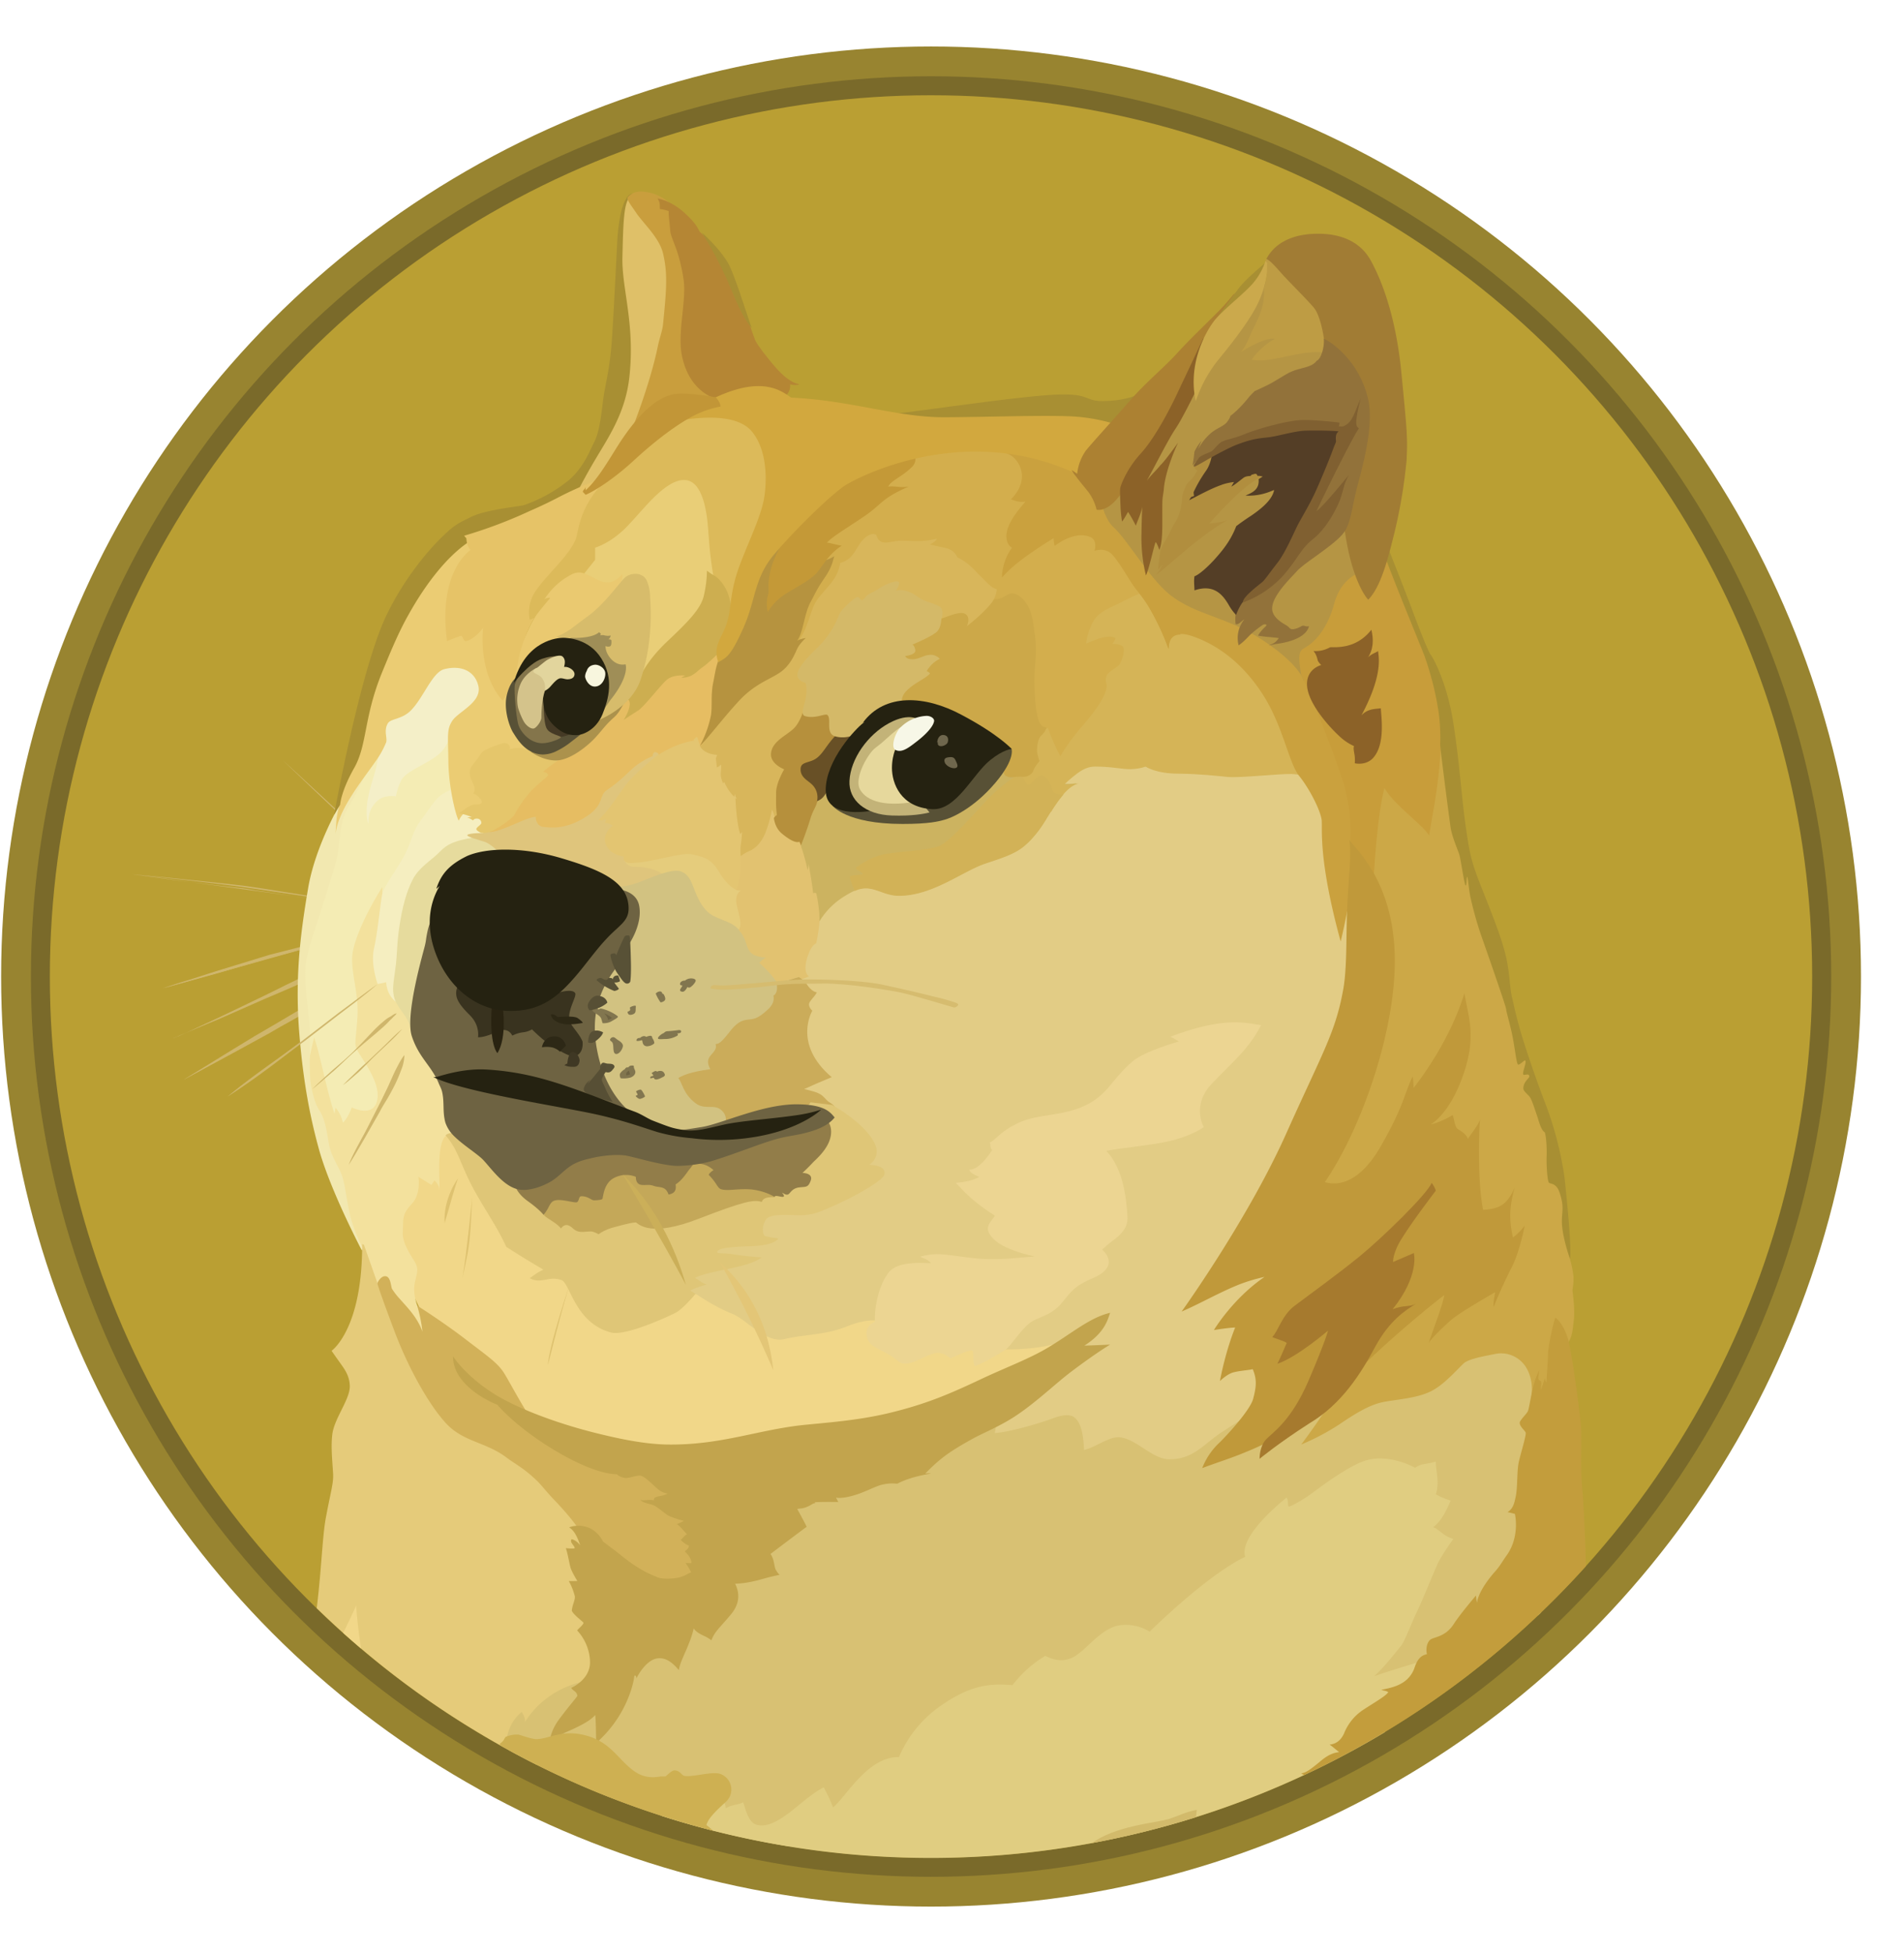 <svg xmlns="http://www.w3.org/2000/svg" width="39" height="40" fill="none"><circle cx="19.071" cy="20" r="19.048" fill="#988430"/><circle cx="19.071" cy="20" r="18.438" fill="#7A6A2A"/><circle cx="19.07" cy="20" r="18.049" fill="#BA9F33"/><path fill="#CFB66C" fill-rule="evenodd" d="M8.35 17.965c-.107-.098-.221-.197-.326-.296a30.642 30.642 0 0 0-.32-.295l-.32-.305c-.053-.052-.109-.099-.161-.151l-.167-.145c-.425-.404-.853-.808-1.272-1.211.434.397.86.792 1.294 1.195l.151.152c.053.052.108.098.16.15l.32.296c.109.099.214.198.321.305.108.108.213.206.321.305zm-5.645-.06s1.547.16 2.302.267c.7.1 2.888.435 2.888.435l-5.19-.703zm0 0c.434.037.868.083 1.303.129.222.021.435.046.647.068l.327.037.32.046 1.295.206.647.108c.213.037.426.077.648.114a15.562 15.562 0 0 1-.648-.083l-.647-.092-1.295-.191c-.107-.016-.212-.038-.32-.053l-.327-.037c-.213-.022-.434-.053-.647-.078a37.8 37.8 0 0 1-1.304-.175zM7.74 19.01s-1.652.42-2.21.58a149.2 149.2 0 0 0-2.21.656l4.42-1.236z" clip-rule="evenodd"/><path fill="#CFB66C" fill-rule="evenodd" d="M7.741 19.01c-.366.108-.731.213-1.103.312l-1.104.296c-.366.107-.731.212-1.097.32l-.548.151c-.182.053-.367.099-.555.151.182-.06.367-.123.549-.175l.548-.176c.367-.114.732-.222 1.097-.336.373-.093.74-.191 1.113-.28.354-.09.727-.18 1.1-.262zm-4.188 2.253c.182-.068 2.278-1.044 2.765-1.273.243-.114.952-.365.952-.365l-3.717 1.638z" clip-rule="evenodd"/><path fill="#CFB66C" fill-rule="evenodd" d="M3.552 21.264c.16-.061.311-.136.465-.207l.456-.212.916-.441c.305-.145.6-.305.915-.441.16-.068.32-.123.48-.176l.245-.077c.083-.021.16-.046.243-.067-.304.144-.625.268-.93.41-.305.15-.617.274-.931.41l-.93.41c-.313.126-.618.261-.93.39h.001zm.203.853s1.898-1.113 2.552-1.47c.342-.191 1.448-.74 1.448-.74l-4 2.21z" clip-rule="evenodd"/><path fill="#CFB66C" fill-rule="evenodd" d="M3.756 22.117c.32-.197.647-.397.974-.6l.487-.297.497-.29c.166-.098.326-.196.496-.289.08-.05.165-.093.253-.13l.258-.129c.343-.166.685-.336 1.045-.48-.326.206-.662.382-.998.563-.167.093-.336.176-.503.269-.166.092-.326.19-.496.28-.166.099-.327.191-.496.28l-.503.275-1.014.548zm3.985-1.966s-1.18.906-1.563 1.196c-.382.29-1.507 1.103-1.507 1.103l3.07-2.3z" clip-rule="evenodd"/><path fill="#E2CC85" fill-rule="evenodd" d="m14.515 27.459-.604-1.144.351-1.43 2.506-.968-1.066-2.188.527-2.21.99-1.979 3.057-.48 2.247-2.142 4.85.366.953 5.187-1.834 6.532-1.044 3.38-4.235.161-1.967-1.362-2.302-.962-2.429-.761z" clip-rule="evenodd"/><path fill="#F1D789" fill-rule="evenodd" d="M21.944 27.421s-.585.268-1.584.207c-.29-.389-2.314-.57-2.314-.57s-.253-.077-.7.108c-.45.182-.875.16-1.273.258-.398.099-.792-.419-1.097-.527-.305-.114-.71-.388-.71-.388l-.852-.083L11.7 25.7l-2.722-2.71-.74 1.158-.228 1.434.823 1.698 2.216 2.019 4.321 1.097 2.561-.755 3.209-1.356.804-.863z" clip-rule="evenodd"/><path fill="#F4ECB4" fill-rule="evenodd" d="m6.591 17.836.549-1.66.654-1.073 2.104-.176-.631 1.843-1.76 3.131.73 2.796-1.294.647-.398-.61-.32-1.4-.022-1.571.388-1.927z" clip-rule="evenodd"/><path fill="#F3E19D" fill-rule="evenodd" d="m8.952 27.308-.403-.564s-.108-.269-.046-.503c.06-.237.052-.253.021-.342-.03-.09-.29-.398-.274-.663.015-.268-.022-.357.175-.57.207-.206.145-.564.145-.564l.268.166.061-.092s.099.077.099.197c.022-.166-.068-.937.135-1.112.204-.176.565.823.565.823l-.222-1.45-.57-1.485-1.015-1.356-.06-1.495v-.13s-.466.716-.596 1.28c-.092.39.13.86.084 1.419-.037.555-.084.511.052.731.135.22.465.672.336.999-.114.28-.502.083-.502.083s-.077.228-.182.311a.69.69 0 0 0-.151-.305c-.007.053-.022.124-.022.124s-.068-.213-.136-.481c-.092-.357-.19-.829-.28-1.082-.037.145-.13.586-.13.586l.053.678.253.93.244.61.237.746.206.501.167.382.144.86.7.74.373.166.271-.138z" clip-rule="evenodd"/><path fill="#F2E8B0" fill-rule="evenodd" d="M6.958 16.48s-.502.853-.647 1.713c-.145.86-.274 1.77-.183 2.94.093 1.181.268 1.905.41 2.423.244.86.875 2.056.875 2.056l.022-.046a3.248 3.248 0 0 1-.253-.632c-.083-.327-.114-.715-.19-.89-.069-.176-.183-.327-.238-.543-.053-.207-.061-.533-.222-.777-.068-.098-.151-.357-.176-.616-.03-.389.016-.823-.021-1.18-.068-.595-.114-1-.053-1.31.062-.312.383-1.196.58-1.899.13-.45.052-.83.29-1.22.237-.389.382-.731.434-.968.06-.216-.629.949-.629.949h.001z" clip-rule="evenodd"/><path fill="#F5EEC0" fill-rule="evenodd" d="M9.34 16.138s-.258.077-.382.212c-.123.13-.175.238-.342.456-.166.22-.175.398-.311.672-.136.269-.435.672-.472.817-.037.145-.098.823-.175 1.144-.068.32.077.715.077.715l.175-.037s0 .228.176.382c.176.151.206-.512.206-.512l.657-2.216.99-.672.107-.542-.706-.42z" clip-rule="evenodd"/><path fill="#E6DB9D" fill-rule="evenodd" d="M9.822 17.142s-.466.031-.694.198c-.092.067-.13.123-.228.206-.182.151-.367.29-.456.488-.099.197-.206.496-.28 1.06-.031.237-.031.456-.053.647-.03.26-.077.466-.052.61.03.296.336.45.365.786l.632-.32.595-2.346 1.264-.793-.715-.801-.38.264.002.002z" clip-rule="evenodd"/><path fill="#E5CB7A" fill-rule="evenodd" d="m6.488 32.937.008-.07c.093-.792.108-1.393.176-1.769.098-.533.166-.731.15-.93-.02-.321-.045-.555-.014-.802.046-.327.366-.715.357-.983-.006-.213-.114-.351-.206-.48-.093-.13-.167-.238-.167-.238s.632-.435.626-2.185a.165.165 0 0 1 .037.015l.311.884.213.26.817 1.522 1.05 1.02 1.554 1.045.974 1.06.099 2.826-1.273 1.652-.209.378a18.106 18.106 0 0 1-4.503-3.205z" clip-rule="evenodd"/><path fill="#D8C173" fill-rule="evenodd" d="M10.376 35.641s.022-.35.311-.579c.047.077.077.151.068.206.052-.092.42-.684 1.248-.838.83-.15 1.03-.755 1.03-.755l1.76-1.6 2.012-1.852 2.448-.86 1.143-.28s.022.083-.021.268c.212-.015.684-.123 1.174-.296.197-.077.382-.108.48-.006.145.135.167.456.176.647.238-.053.512-.28.732-.259.351.037.662.45 1.02.45.471 0 .684-.29 1.014-.518.197-.135.48-.305.641-.419.382-.28 4.426-1.516 4.426-1.516l1.418.092.228 1.523-.122 3.98-.045.044-6.447 3.367-8.935 1.37a17.92 17.92 0 0 1-5.713-1.966l-.045-.203h-.001z" clip-rule="evenodd"/><path fill="#F1D789" fill-rule="evenodd" d="M7.03 33.444c.127-.266.241-.488.262-.567.015.16.044.511.103.885-.123-.105-.244-.21-.365-.318z" clip-rule="evenodd"/><path fill="#E0CD81" fill-rule="evenodd" d="m13.557 37.19 1.156-.322.098.031s.053.03.053.136c.145-.084.268-.068.357-.124.046.099.092.426.296.466.213.046.44-.093.672-.268.228-.182.488-.41.684-.503.072.133.136.27.191.41.26-.206.71-1.045 1.35-1.03.185-.437.495-.811.89-1.075.595-.404.968-.435 1.434-.398.185-.24.412-.444.672-.6.077.03.29.16.554.036.269-.123.57-.6.968-.662a.934.934 0 0 1 .617.13s1.158-1.15 1.957-1.533c-.031-.092-.093-.44.844-1.211.053.046.016.176.053.183.015 0 .243-.099.533-.32.357-.269.786-.55 1.044-.626.488-.145 1.005.15 1.005.15a.464.464 0 0 1 .145-.067c.123-.022.213-.037.28-.061-.006.16.084.434 0 .672.097.054.2.097.305.129-.052.114-.166.404-.357.543.16.076.182.166.41.243-.093.13-.244.352-.312.488-.067.145-.311.746-.419.974-.114.228-.268.647-.342.731-.074.084-.342.44-.549.616a26.08 26.08 0 0 1 1.249-.382c-.095.139-.574.85-1.034 1.533a18.086 18.086 0 0 1-14.805 1.714l.001-.003z" clip-rule="evenodd"/><path fill="#DFC57C" fill-rule="evenodd" d="M9.897 17.06s-.268 0-.32.036c-.052.037.268.114.367.151.098.038.311.207.366.343.053.13 1.927.884 1.927.884l1.325-.068.457-.631-.87-.761.61-1.797-.807.13-1.942 1.157-.974.373-.139.182z" clip-rule="evenodd"/><path fill="#E5CC7C" fill-rule="evenodd" d="M12.809 17.654a.206.206 0 0 0 .183.099c.274 0 .526.068.631.206.176.223.663.931.663.931l1.165.42.075-1.372-1.273-.885-1.448.533v.068h.003z" clip-rule="evenodd"/><path fill="#D2C281" fill-rule="evenodd" d="M12.58 18.163s.213.015.481-.084c.268-.098.709-.31.9-.227.268.113.213.471.502.792.176.197.497.191.679.404.181.213.807.114.807.114l.237 1.28-.952 1.22-.312 1.517h-1.287l-1.177-.467-.58-1.402.29-1.418.412-1.73z" clip-rule="evenodd"/><path fill="#E2C270" fill-rule="evenodd" d="M15.07 18.224a.38.38 0 0 0 .1.016c-.038.03-.115.098-.084.274.031.176.13.398.046.533a.668.668 0 0 1 .145.253c.053.151.068.29.41.311a.72.72 0 0 0-.135.108s.237.207.357.398c.123-.006.45-.107.45-.107l.068.046.145-.06s-.136-.053-.037-.383c.092-.29.175-.274.183-.296.007-.021.067-.326.067-.45.046-.16.084-.647.084-.647l-.099-1.075-.555-.337-.45-.435-.426.801-.28.28-.022.693.034.077z" clip-rule="evenodd"/><path fill="#CCB360" fill-rule="evenodd" d="M16.405 17.325s.099.28.136.496a.478.478 0 0 0 .021-.13s.078.426.093.602c.03-.007.06-.016.068.015.007.03.077.373.06.564.129-.212.306-.39.518-.518.124-.077.269-.16.42-.166.237-.007.41.15.693.15.684 0 1.304-.502 1.76-.656.336-.114.625-.197.829-.382.099-.083.274-.268.434-.543.213-.365.435-.684.657-.724-.1.019-.203.026-.305.022 0 0 .068-.068.183-.16.115-.093.253-.207.45-.207.352 0 .527.052.724.052.198-.006.312-.052.312-.052s.206.145.672.145c.465.006.776.046 1.02.068.244.021 1.06-.068 1.294-.061.153.006.303.042.441.108l-.755-2.195-2.713-2.37-1.615 1.143-2.484 2.484-2.404.89-.503.565v.86h-.006z" clip-rule="evenodd"/><path fill="#D5B457" fill-rule="evenodd" d="M21.8 16.067s.067-.068.18-.16c.115-.092.254-.207.45-.207.352 0 .528.053.725.053.197-.006.311-.053.311-.053s.207.145.672.145c.466.006.777.046 1.02.068.244.021 1.06-.068 1.295-.061.153.005.303.042.44.108l-.341-.99-.398-.755-1.134-1.242-1.372-.807c-.006-.007-.471-.13-.471-.13l-1.233.746-1.119 2.894-.021.61.724.342c.182-.305.382-.549.57-.58-.17.019-.299.019-.299.019z" clip-rule="evenodd"/><path fill="#D2B257" fill-rule="evenodd" d="M21.783 16.273c-.108.006-.197-.015-.222-.092-.092-.26-.166-.296-.243-.296-.078 0-.182.166-.244.182-.062.015-.136-.191-.136-.191l-.067-.031s-.398.259-.678.564c-.28.305-.74.823-.947.915-.206.092-.915.123-1.158.176a1.501 1.501 0 0 0-.548.268c-.037.04.108.083.13.123.02.037-.238.022-.26.061-.015.03.061.206.099.296a.502.502 0 0 1 .212-.053c.238-.006.41.152.694.152.684 0 1.304-.503 1.76-.657.336-.114.626-.197.829-.382.098-.083.274-.268.434-.543.118-.188.232-.363.346-.493v.001z" clip-rule="evenodd"/><path fill="#D2B159" fill-rule="evenodd" d="M11.97 31.527s-.061-.228-.626-.817c-.16-.166-.259-.305-.367-.404-.268-.253-.425-.32-.616-.465-.42-.311-.876-.311-1.227-.693-.351-.383-.76-1.113-1.045-1.86-.28-.745-.358-.982-.358-1.004 0-.021.078-.166.176-.145.099.022.099.213.124.26.049.075.104.146.166.212.145.166.351.366.456.662a2.995 2.995 0 0 0-.108-.533s.543.343 1.005.7c.465.357.656.48.792.709.136.228.456.829.61 1.005.153.175 2.255.838 2.255.838l1 .745.496 1.088-.388.61-.746.16-1.212-.542-.387-.526z" clip-rule="evenodd"/><path fill="#C2A44D" fill-rule="evenodd" d="M9.28 27.779s.252.404.869.786c.554.336 1.433.641 2.216.823.45.108.9.19 1.303.197 1.088.015 1.837-.296 2.765-.398.503-.052 1.119-.092 1.76-.243.823-.197 1.31-.42 1.973-.732.48-.222.921-.388 1.279-.6.502-.296.869-.626 1.294-.725-.052.145-.108.404-.527.672.222-.006.527-.021.527-.021s-.296.175-.817.57c-.32.244-.745.656-1.18.93-.28.176-.586.305-.786.41-.488.269-.684.404-1.005.732a.435.435 0 0 1 .123 0s-.403.052-.693.206c-.06 0-.166-.021-.351.031-.145.046-.336.151-.534.207-.28.083-.372.046-.372.046l.046.092s-.366-.006-.488.006c.022.006.016.016.016.016a.188.188 0 0 0-.061.021.636.636 0 0 1-.191.084c-.037.006-.068.006-.115.015.016.037.136.244.192.366-.046.03-.74.555-.74.555a.53.53 0 0 1 .052.107c.022.068.031.167.053.213.052.092.083.108.083.108s-.083.015-.228.052c-.123.031-.275.083-.488.114a1.916 1.916 0 0 1-.197.016c.03.067.166.326-.083.625-.25.3-.327.343-.404.534a.825.825 0 0 0-.124-.078c-.083-.037-.197-.092-.237-.166a1.972 1.972 0 0 1-.092.29c-.077.206-.191.41-.213.564-.083-.093-.237-.275-.45-.238-.213.037-.382.327-.419.41 0-.052-.037-.092-.046-.03-.006.067-.123.776-.777 1.35-.006-.145-.006-.466-.021-.57-.061.06-.136.15-.58.342-.434.19-.366.382-.366.382s-.037-.305.198-.626c.237-.32.382-.472.382-.496a.136.136 0 0 0-.031-.068c-.03-.031-.092-.068-.092-.093.037-.015.403-.19.382-.554a.984.984 0 0 0-.26-.617c-.014-.015.146-.13.124-.166-.015-.022-.212-.167-.237-.244a.706.706 0 0 1 .03-.135c.022-.068.038-.115.032-.16a1.283 1.283 0 0 0-.124-.312c.022.006.176 0 .176 0s-.123-.197-.145-.29c-.022-.092-.068-.336-.092-.382.052.006.181.015.181 0 .007-.046-.114-.123-.06-.183.036.006.107.037.175.124-.037-.1-.098-.29-.228-.367a.56.56 0 0 1 .45.03.605.605 0 0 1 .244.26s.108.083.274.206c.191.151.435.366.823.518.083.046.296.046.45.015a.69.69 0 0 0 .191-.077.355.355 0 0 1 .068-.03 1.457 1.457 0 0 0-.114-.192c.052 0 .114.006.114.006s.037-.083-.13-.243c.038-.037.084-.061.084-.124-.053-.006-.145-.083-.167-.114.031-.021.077-.092.13-.114-.046-.037-.16-.19-.213-.206a.954.954 0 0 0 .145-.068s-.259-.068-.342-.123c-.083-.061-.207-.167-.28-.198-.078-.03-.213-.046-.269-.108.052.016.136 0 .197 0 .047 0 .068.007.084.007-.007-.022-.007-.068.114-.084a.562.562 0 0 0 .166-.052s-.114-.006-.244-.13c-.13-.123-.237-.221-.31-.237-.078-.015-.223.053-.312.047-.123-.016-.176-.078-.176-.078s-.41.037-1.319-.517c-.786-.481-1.128-.906-1.128-.906a1.35 1.35 0 0 1-.213-.1c-.295-.153-.705-.474-.693-.893l-.002.003z" clip-rule="evenodd"/><path fill="#CAA13E" fill-rule="evenodd" d="M20.619 9.28a.4.4 0 0 1 .182.123c.145.167.238.481-.092.817.13.046.183.061.296.046-.114.136-.373.426-.389.678-.015.207.114.269.114.269s-.197.228-.206.61c.093-.106.195-.203.305-.29.228-.182.542-.389.755-.518a.434.434 0 0 0 .021.16s.398-.327.732-.182c.15.068.083.28.083.28s.207-.076.352.069c.144.144.35.518.454.663.046.068.167.197.29.397.168.281.308.577.42.885.005-.16.045-.41.502-.253.456.16.973.497 1.408 1.158.435.662.542 1.41.761 1.694.222.274.45.73.466.921.015.191-.068.808.388 2.475.13-.518.327-1.667.327-1.667l.107-1.014.124-3.138-3.277-2.722-2.56-1.859-1.668.16.104.238z" clip-rule="evenodd"/><path fill="#B59544" fill-rule="evenodd" d="M26.705 13.95s-.046-.305-.816-.823c-.771-.512-1.372-.512-1.927-.947-.425-.342-.869-1.128-1.158-1.387-.28-.255-.326-.995-.326-.995l.946-.793 1.407-2.034 1.19-1.31.57.793.792.93.44 1.869.161 2.733-1.28 1.964h.001z" clip-rule="evenodd"/><path fill="#C89D3A" fill-rule="evenodd" d="M27.658 17.226A3.472 3.472 0 0 0 27.507 16c-.203-.632-.647-1.754-.853-2.174-.084-.466-.022-.503.067-.555.09-.053.426-.244.61-.915.184-.672.755-.694.755-.694l.351-.259.534 1.335.465 1.205.145.922.108.785-.253 1.662-1.248 1.128-.53-1.214z" clip-rule="evenodd"/><path fill="#CEB052" fill-rule="evenodd" d="M10.241 35.744v-.035a.262.262 0 0 0 .068-.06c.021-.031.037-.068.052-.078a.581.581 0 0 1 .253-.046c.077.015.28.099.388.093.222-.006.481-.176.891-.099.617.114.761.533 1.12.77.243.167.495.093.532.093h.083c.016 0 .13-.13.191-.123.124.006.136.108.213.114.182.021.533-.093.71-.046a.339.339 0 0 1 .138.564c-.191.175-.373.342-.41.487.047.036.092.074.135.115a17.95 17.95 0 0 1-4.364-1.748v-.001z" clip-rule="evenodd"/><path fill="#CCA847" fill-rule="evenodd" d="M26.653 29.585s.481-.64.648-.958c.166-.328-.527-4.472-.527-4.472l1.393-4.565-.037-1.485s.067-1.372.228-1.967c.19.342.786.755.915.974.061-.42.268-1.304.238-2.247.114.176.388 1.942.388 1.942l.274 1.19.358 1.263.397 1.335.238.922.135.221.114.389.108.419.311.983.183.808.145 1.464c.032.112.054.226.068.342.006.16-.021.253-.021.28 0 .028.052.352.03.595-.03.244-.03.435-.222.61-.19.175-.31 1.22-.31 1.22l-.343-.228s.068-.311-.093-.595a.601.601 0 0 0-.647-.295c-.175.037-.527.092-.64.19-.109.1-.374.404-.617.543-.305.183-.802.197-1.067.259-.268.06-.564.244-.875.456a4.884 4.884 0 0 1-.77.406l-.002.001z" clip-rule="evenodd"/><path fill="#C39D3C" fill-rule="evenodd" d="M26.653 36.32s.02.013.06.035a18.104 18.104 0 0 0 5.77-4.277 29.603 29.603 0 0 0-.066-1.5c-.052-.503-.015-1.014-.03-1.31-.016-.296-.182-1.501-.26-1.812-.083-.312-.243-.466-.268-.466-.021.007-.15.586-.15.732 0 .145-.032.496-.032.585-.021-.006-.03-.06-.03-.083-.031.077-.068.213-.084.228-.015.016.022-.13 0-.16-.021-.03-.06-.016-.052-.093a.889.889 0 0 1 .022-.135s-.093.136-.16.48c-.068.343-.068.352-.093.383-.021.037-.145.16-.151.207-.006.083.114.166.123.212.006.077-.108.435-.145.61-.037.175-.021.517-.06.693-.032.16-.062.253-.167.32.077.016.15.037.15.037s.109.456-.166.845c-.098.136-.123.197-.227.32-.207.229-.367.488-.383.657a1.1 1.1 0 0 1-.021-.151s-.32.373-.457.586c-.175.274-.419.259-.487.326-.069.068-.083.191-.061.29-.061.015-.176.037-.253.274a.577.577 0 0 1-.274.327c-.145.083-.32.108-.41.13.077.021.108.021.145.046-.046.077-.26.197-.496.351a1.038 1.038 0 0 0-.41.496c-.061.13-.151.213-.296.228.06.037.151.123.197.151-.068.016-.183.016-.388.192-.216.178-.29.23-.389.246z" clip-rule="evenodd"/><path fill="#D2BA6B" fill-rule="evenodd" d="M22.364 37.748c.118-.083.246-.15.38-.202.482-.19.99-.228 1.19-.29.192-.06.343-.144.58-.19l-.017.152c-.7.22-1.413.397-2.134.53h.001z" clip-rule="evenodd"/><path fill="#C0993A" fill-rule="evenodd" d="M31.23 25.104s-.098.533-.274.869c-.175.336-.366.801-.366.801a1.47 1.47 0 0 1 .038-.311c-.222.13-.762.44-.915.58-.145.129-.388.357-.45.465.145-.426.296-.808.32-.983-.221.16-1.257 1.014-1.796 1.578l-1.68 1.359a5.827 5.827 0 0 1-.598.28c-.29.123-.631.228-.884.326a1.41 1.41 0 0 1 .326-.496c.16-.15.641-.672.715-.914.068-.253.084-.404-.006-.617-.083.022-.274.031-.403.068-.13.037-.269.176-.269.176s.099-.564.312-1.097c-.16.006-.435.052-.435.052s.382-.641 1.036-1.088a3.37 3.37 0 0 0-.585.182c-.383.16-.802.397-1.113.527.176-.244 1.409-2.004 2.142-3.643.732-1.637 1.005-2.056 1.165-2.934.083-.435.061-1.077.083-1.652.022-.57.093-1.082.047-1.425.19.238.906.907.93 2.402.022 1.494-.684 3.513-1.433 4.601.183.053.657.114 1.144-.731.486-.846.48-1.082.656-1.433.022.175.015.237.015.237s.71-.86 1.045-1.942c.068.466.269.876-.046 1.73-.28.77-.647.958-.647.958s.182-.031.45-.191c.046.114.037.243.114.29.077.045.182.123.197.197.083-.124.213-.28.253-.398-.03.244-.052 1.31.061 1.852.237-.021.48-.037.647-.465-.114.42-.114.672-.037 1.03.127-.087.24-.24.24-.24h.002z" clip-rule="evenodd"/><path fill="#A88F33" fill-rule="evenodd" d="M23.222 8.115s-.237.099-.64.099c-.352 0-.254-.136-.802-.136-.845 0-3.794.488-4.312.48-.336-.005 1.134.146 1.134.146l3.757.052.755-.06.28-.572-.172-.009z" clip-rule="evenodd"/><path fill="#E3C571" fill-rule="evenodd" d="M13.48 15.46s-.481.367-.685.647c-.203.28-.31.465-.542.694a.473.473 0 0 0 .16-.022s0 .061-.037.077a.215.215 0 0 1 .176.061c-.068.037-.253.222-.108.44.108.167.336.183.336.183s-.053.15.166.135c.472-.021.999-.228 1.242-.175.244.06.383.083.555.382.183.296.342.342.342.342s.108-.274.084-.684c.088-.221.137-.456.144-.694l-.16-1.18-.7-.885-.905.503-.068.175z" clip-rule="evenodd"/><path fill="#D8B65B" fill-rule="evenodd" d="M14.34 15.284s.068.16.351.176c-.03.068-.03.077-.021.13l.015.129a.284.284 0 0 0 .083-.061c.016.068-.015.175 0 .252a.59.59 0 0 0 .046.136l.016-.03c.006-.016.06.166.213.304 0-.021.005-.042.015-.06a.214.214 0 0 0 .037.107.111.111 0 0 1-.03-.022s.014.488.098.74a.349.349 0 0 0 .037-.052c0-.016-.006.136-.022.244-.021.107-.006.258-.006.258a.813.813 0 0 1 .182-.108c.092-.037.244-.15.336-.403.053-.143.095-.29.123-.441.03.057.05.119.061.183.006.077.151.037.151.037l.031-.336.183-.762.166-.471.802-1.248 1.447-1.115 1.264.29 1.067-1.45-1.837-1.103-1.739.182-1.577 2.185-1.264 1.982-.228.327z" clip-rule="evenodd"/><path fill="#D3AE4D" fill-rule="evenodd" d="M23.445 12.122s-.108.022-.42.183c-.31.161-.526.213-.647.45-.12.237-.129.425-.129.425s.213-.092.336-.123c.13-.03.274-.021.259.03a.356.356 0 0 1-.061.1s.244-.007.237.114a.636.636 0 0 1-.092.31c-.046.062-.237.152-.259.223-.052.145.022.15-.006.268-.022.114-.123.336-.456.724-.342.389-.488.663-.488.663s-.166-.311-.253-.58c-.06.031-.388.213-.388.213l-.758-2.641.015-.176s.068-.083.083-.237c-.114-.037-.129-.068-.28-.213-.151-.144-.275-.32-.527-.44-.037-.068-.083-.16-.268-.198-.185-.037-.296-.068-.296-.068s.098-.037.145-.114c-.114.016-.207.053-.456.046-.253-.006-.28-.015-.42.007-.138.021-.304.083-.366-.13-.068-.052-.213-.006-.336.176-.124.181-.167.326-.404.397a.829.829 0 0 1-.108.296c-.068.114-.176.228-.32.398-.229.268-.192.709-.555 1.045-.367.336.06-.931.06-.931l.586-1.402 1.668-1.63 2.589-.176.252 1.34 1.264.435.799 1.218v-.002z" clip-rule="evenodd"/><path fill="#CAA13E" fill-rule="evenodd" d="m23.855 12.418-1.088-1.569-.761-.585s-.543-.999-.58-1.03c-.03-.021-.542-.077-.869-.098l.06.15a.4.4 0 0 1 .184.124c.145.166.237.48-.093.817.13.046.183.06.296.046-.114.136-.373.425-.388.678-.016.207.114.268.114.268s-.197.228-.207.61a2.61 2.61 0 0 1 .305-.29c.228-.183.543-.389.755-.518a.436.436 0 0 0 .022.16s.397-.326.731-.181c.151.067.084.28.084.28s.206-.077.351.068c.145.145.351.518.456.663.046.068.166.197.29.397.168.28.308.577.419.885.006-.124.03-.296.244-.296l-.324-.58-.001.001z" clip-rule="evenodd"/><path fill="#F4EFC8" fill-rule="evenodd" d="M7.544 16.875s-.077-.192 0-.564c.077-.373.197-.549.237-1.098.04-.548.398-1.232.398-1.232l.99-.45.699.19.206.938-.884.487s-.046.207-.296.373c-.25.167-.595.296-.678.466-.05.104-.086.213-.108.326 0 0-.253-.052-.404.114-.16.17-.154.321-.16.45z" clip-rule="evenodd"/><path fill="#EBCC73" fill-rule="evenodd" d="M9.541 16.625s-.083.052-.144.182c-.061-.098-.207-.684-.213-1.21-.006-.528-.038-.659.084-.84.122-.182.6-.373.532-.7-.068-.312-.351-.441-.7-.352-.243.061-.425.58-.678.839-.19.197-.419.166-.48.274-.084.145-.007.29-.031.382a1.829 1.829 0 0 1-.222.398c-.28.403-.755.974-.817 1.485.022-.29.006-.295.083-.616l-.046-.077.305-.999.197-.823.441-1.377.777-1.409.755-.845.786.053.092 1.18.45 2.217.946 1.165-1.516 1.02-.601.053z" clip-rule="evenodd"/><path fill="#E5C66B" fill-rule="evenodd" d="M10.013 17.044s-.13.03-.176.006c-.046-.025-.092-.053-.077-.083.015-.031.099-.083.099-.108a.086.086 0 0 0-.077-.093c-.071-.009-.093.037-.093.037s-.068-.052-.123-.06a.854.854 0 0 1 .099-.007.96.96 0 0 0-.269-.077c.077-.046.229-.182.327-.182.099 0 .16-.015.145-.067-.015-.053-.092-.13-.175-.16.03-.038.052-.093-.022-.245-.077-.15-.046-.252-.022-.29.022-.046.099-.129.136-.181.037-.052.068-.123.13-.16a1.54 1.54 0 0 1 .228-.099c.107-.037.197-.083.258-.037.068.046.037.108.037.108s.213-.077.404.022c.191.092.657.15.657.15l.166.337-1.103.946-.456.228-.092.015h-.001z" clip-rule="evenodd"/><path fill="#E6BD62" fill-rule="evenodd" d="M11.545 15.497s-.342.228-.42.311c.047.007.124.037.093.084-.037.046-.259.206-.382.357-.13.151-.253.342-.296.435-.046.083-.397.326-.517.357.252 0 .76-.311.952-.311-.006.092.052.197.16.206.108.01.42.068.838-.19.42-.253.28-.442.457-.565.335-.222.471-.42.656-.542.185-.123.28-.151.28-.151s.007-.093.062-.083a.08.08 0 0 1 .067.052s.32-.228.732-.29a.043.043 0 0 1-.022-.021s.03-.016.037-.031c0 0 .022-.031.037-.016.016.016.037.13.068.176.068-.03.197-.32.197-.32l.312-.891v-.814l-.244.046-1.829.777-1.11 1.15-.129.274h.001z" clip-rule="evenodd"/><path fill="#B6933F" fill-rule="evenodd" d="M16.808 11.506c.1-.024.194-.063.282-.114-.037.098-.037.206-.198.44-.16.235-.166.269-.296.512-.129.253-.144.616-.268.777a.565.565 0 0 1 .176-.053s-.123.108-.176.222c-.052.114-.145.352-.372.497-.228.145-.518.237-.83.579-.311.336-.631.761-.792.914a2.28 2.28 0 0 0 .228-.625c.031-.191-.006-.42.046-.672.053-.253.053-.435.305-.876.252-.44.684-1.972.684-1.972l.931-.296.28.666z" clip-rule="evenodd"/><path fill="#C49937" fill-rule="evenodd" d="M16.137 10.941s-.28.404-.358.761c-.077.358-.006.327-.052.503a.657.657 0 0 0 0 .327 1.16 1.16 0 0 1 .388-.383c.265-.16.48-.274.61-.41.128-.144.236-.382.517-.564-.114-.015-.274-.067-.305-.06.114-.13.456-.327.801-.565.343-.243.321-.342.876-.585-.182.03-.268-.016-.42 0 .062-.13.275-.191.488-.404.213-.212-.135-.527-.135-.527l-1.626.983-.786.925h.002z" clip-rule="evenodd"/><path fill="#DFC068" fill-rule="evenodd" d="m11.727 10.208.037-.296.465-.746.487-1.31v-1.79l-.037-1.036.077-.678.059-.216.061-.083.398.206.549.746.052 1.44-.533 2.271-1.523 1.661-.092-.17z" clip-rule="evenodd"/><path fill="#A88F33" fill-rule="evenodd" d="M12.937 3.97s-.244.006-.296 1.02c-.052 1.014-.077 1.547-.114 2.05-.037.502-.123.807-.166 1.103-.043.296-.068.7-.207.946-.06.114-.19.472-.496.74a3.06 3.06 0 0 1-.93.518c-.136.03-.824.098-1.104.253-.099.052-.268.114-.456.29-.373.335-.87.936-1.227 1.66-.549 1.082-1.097 4.137-1.097 4.137l.123-.207s.016-.274.29-.755c.268-.48.191-1.02.564-1.942.145-.351.327-.807.548-1.196.352-.631.777-1.174 1.206-1.47.7-.48 1.47-.585 1.47-.585l.829-.549s.145-.28.336-.6c.268-.45.61-.953.684-1.684.114-1.081-.16-1.79-.145-2.431.016-.641.022-1.113.151-1.227.13-.114.037-.071.037-.071z" clip-rule="evenodd"/><path fill="#C99E3D" fill-rule="evenodd" d="M12.938 8.809s.365-.9.533-1.699c.03-.16.092-.32.108-.45.077-.755.098-1.066 0-1.479-.077-.305-.373-.58-.527-.792-.151-.222-.222-.305-.191-.352a.342.342 0 0 1 .268-.114.918.918 0 0 1 .656.305c.238.274.425 1.205.425 1.205l.198 1.229.503 1.547-1.973.6z" clip-rule="evenodd"/><path fill="#B58634" fill-rule="evenodd" d="M16.374 7.872s-.067.03-.19 0a.275.275 0 0 1-.124.259c-.13-.053-1.34.052-1.34.052s-.565-.099-.74-.845c-.124-.496.092-1.18.02-1.63-.107-.663-.258-.792-.273-.999-.016-.206-.031-.259-.031-.388-.068-.015-.108-.037-.176-.037-.015-.06.015-.114-.052-.222.037.015.29.046.585.327.244.228.244.311.28.357.047.046.42.366.58.685.16.318.472 1.334.543 1.5.021.068.068.136.183.29.179.222.44.59.736.65z" clip-rule="evenodd"/><path fill="#A88F33" fill-rule="evenodd" d="M14.377 4.762c.187.301.354.614.502.937.182.41.29.746.518 1.02-.123-.357-.342-1.06-.472-1.31-.144-.264-.44-.549-.548-.647z" clip-rule="evenodd"/><path fill="#E6C367" fill-rule="evenodd" d="M12.28 9.829s-.31.077-.89.382a9.657 9.657 0 0 1-.549.259 9.57 9.57 0 0 1-1.334.502c.03.037.046.053.046.053s0 .15.083.237c-.046.046-.662.465-.48 1.868.123-.046.268-.108.29-.108.036.006.045.108.092.108.046 0 .197-.061.357-.269-.006.084-.098.922.398 1.486.092-.108.327-.465.327-.465l.006-.114s.021-.398.15-.762c.13-.363.383-.632.383-.632l1.319-1.883-.198-.662z" clip-rule="evenodd"/><path fill="#DCBA5A" fill-rule="evenodd" d="M11.048 12.594a.73.73 0 0 1-.197.099.763.763 0 0 1 .129-.601c.213-.312.678-.715.807-1.037.084-.206.047-.724.786-1.387.74-.662 1.03-.89 1.03-.89l1.196-.601 1.47.58-.73 2.862-.568 1.34-2.255-.424-1.668.06z" clip-rule="evenodd"/><path fill="#E9CE77" fill-rule="evenodd" d="m11.91 11.817.28-.351v-.25s.311-.083.647-.426c.336-.342.801-.998 1.211-.958.41.046.45.89.466 1.128.015.238.068.777.15 1.066.093.29-.998 1.387-.998 1.387l-.74.564-1.017-2.16z" clip-rule="evenodd"/><path fill="#CDAE50" fill-rule="evenodd" d="M12.777 14.742s.229-.358.061-.435c.099-.222.28-.456.28-.456s.13-.32.55-.715c.418-.394.677-.656.745-.921.042-.173.065-.35.068-.527a1 1 0 0 0 .145.098c.068.03.388.296.342.83-.046.533-.244.754-.244.754s-.19.191-.326.29c-.145.099-.197.213-.441.222a.29.29 0 0 1 .083-.046s-.252-.031-.388.092-.424.503-.57.617c-.144.092-.304.197-.304.197z" clip-rule="evenodd"/><path fill="#D2A83E" fill-rule="evenodd" d="M23.026 8.747a3.711 3.711 0 0 0-1.134-.222c-.648-.022-1.594.015-2.522.021-.998.006-1.904-.342-3.162-.403-.206-.124-.731-.663-2.37.48.098-.006 1.19-.252 1.569.222.382.472.274 1.273.222 1.464-.1.426-.42 1.045-.549 1.48-.13.434-.099.663-.191.968-.092.304-.296.456-.176.807.16-.099.244-.099.512-.7.268-.6.213-1.03.656-1.538.435-.511 1.159-1.21 1.434-1.387.275-.175 2.459-1.31 4.746-.228.552-.058.965-.965.965-.965z" clip-rule="evenodd"/><path fill="#C29637" fill-rule="evenodd" d="M14.76 8.327a.282.282 0 0 0-.016-.067.493.493 0 0 0-.083-.124s-.543-.098-.817-.068c-.48.053-.915.648-1.119.953-.203.305-.456.776-.73 1.02a.101.101 0 0 0-.016-.068s.016.022-.015.053c-.03.03-.03.046-.015.06l.046.047c.015 0 .44-.192 1.02-.732.617-.564 1.088-.853 1.335-.952a1.88 1.88 0 0 1 .41-.122z" clip-rule="evenodd"/><path fill="#AC8132" fill-rule="evenodd" d="M25.282 6.01s-.099.123-.222.26c-.274.289-.632.615-.937.951-.29.321-.616.57-.983.99-.367.419-.793.884-.9 1.02a1.005 1.005 0 0 0-.176.472 4.238 4.238 0 0 0-.114-.077.775.775 0 0 0 .093.135c.077.108.197.244.259.327.075.106.13.225.16.351.037.006.274.053.57-.434.296-.487.684-1.02.684-1.02l.616-.916.389-.777.488-.869.074-.413z" clip-rule="evenodd"/><path fill="#A88F33" fill-rule="evenodd" d="M25.914 5.387s-.373.305-.518.488c-.145.183-.488.663-.488.663l.123-.016.626-.555.244-.434.012-.145z" clip-rule="evenodd"/><path fill="#A67A2E" fill-rule="evenodd" d="M25.8 29.881s-.007-.253.135-.404c.145-.15.512-.373.87-1.205.357-.832.397-1.02.397-1.02s-.641.549-1.036.678c.092-.191.145-.327.19-.425-.052-.047-.274-.1-.295-.124.123-.123.19-.425.44-.625.321-.244.907-.663 1.362-1.037.455-.373 1.35-1.242 1.464-1.494.068.098.083.16.083.16s-.45.585-.684.958c-.207.32-.191.503-.191.503l.425-.183s.123.456-.434 1.15c.244-.093.342-.037.48-.114-.228.144-.542.342-.838.884-.29.543-.684 1.174-1.35 1.569-.647.416-1.02.727-1.02.727l.002.002z" clip-rule="evenodd"/><path fill="#8C6228" fill-rule="evenodd" d="M24.13 9.067s-.253.527-.29.937c-.007.099-.031.176-.031.29-.007.367.021.777-.061.968-.031-.077-.047-.13-.078-.16-.046.129-.129.533-.197.684a3.214 3.214 0 0 1-.092-.845c.006-.404.015-.48.015-.564-.015.123-.098.29-.13.388-.045-.083-.098-.19-.16-.28-.037.061-.083.151-.123.197a2.832 2.832 0 0 1-.03-.274c-.007-.16-.016-.367-.007-.41.016-.083.145-.41.42-.709.326-.357.662-1.045.76-1.257l.518-1.097h.321l-.465 1.06s-.28.58-.426.792c-.145.213-.45.823-.585 1.06.098-.129.181-.197.28-.32.096-.086.36-.46.36-.46z" clip-rule="evenodd"/><path fill="#CBA94C" fill-rule="evenodd" d="M25.92 5.347a1.317 1.317 0 0 1-.244.441c-.191.228-.601.533-.801.777-.183.237-.549.884-.383 1.652.061-.167.176-.497.481-.87.306-.373.632-.8.793-1.134.16-.336.181-.6.181-.6l.061-.078-.037-.175-.052-.013z" clip-rule="evenodd"/><path fill="#A88F33" fill-rule="evenodd" d="M32.161 25.79s-.123-.335-.16-.64c-.037-.305.061-.366-.052-.715-.068-.213-.191-.183-.222-.213s-.053-.351-.047-.527c.006-.176-.006-.404-.037-.502-.046-.037-.077-.068-.144-.296-.077-.228-.114-.342-.151-.41-.037-.067-.145-.13-.145-.197 0-.136.123-.207.123-.244-.006-.077-.099-.015-.123-.037-.031-.037.077-.259.037-.29-.016-.015-.124.114-.151.078-.031-.038-.068-.404-.124-.648-.052-.237-.108-.41-.114-.48-.006-.068-.425-1.264-.527-1.554a7.377 7.377 0 0 1-.206-.746c-.031-.145-.053-.44-.068-.41-.015.031-.006.182-.03.176-.023-.006-.1-.533-.124-.617-.022-.083-.151-.365-.183-.57a85.92 85.92 0 0 1-.145-1.112c-.046-.367-.068-.518-.068-.61a3.794 3.794 0 0 0-.037-.672 6.264 6.264 0 0 0-.29-1.134c-.206-.518-.755-1.843-.853-2.173 0-.083.108-.037.108-.037s.268.672.465 1.19c.192.518.373.974.42 1.02.037.046.327.555.456 1.387.13.832.176 1.6.253 2.111.037.244.068.503.145.761.083.281.212.57.382 1.014.145.373.253.685.311.953.068.342.068.6.108.77.037.145.092.435.222.854s.32.959.45 1.294a7.17 7.17 0 0 1 .404 1.532c.033.308.148 1.375.117 1.695z" clip-rule="evenodd"/><path fill="#BE9C44" fill-rule="evenodd" d="m25.935 5.31-.016.037s.046.016.037.077c0 .085-.004.17-.015.253-.015.108-.046.191-.052.259 0 .145.021.311-.183.724-.061.114-.099.213-.13.28-.077.167-.092.192-.16.269.108-.061.496-.305.693-.268a1.446 1.446 0 0 0-.471.425c.03.006.16.031.366 0 .342-.052.724-.176 1.06-.151.367.022.222-.44.222-.44l-.424-.931-.8-.564-.127.03z" clip-rule="evenodd"/><path fill="#A17C34" fill-rule="evenodd" d="M28.025 12.282s-.357-.357-.502-1.585c-.145-1.232-.114-3.047-.114-3.047l-.29-.71s-.061-.47-.213-.646c-.152-.176-.45-.472-.585-.617-.136-.144-.29-.342-.383-.373.047-.077.253-.511 1.045-.517.792-.006 1.036.434 1.12.595.082.16.455.853.594 2.174.13 1.319.136 1.417.114 1.873a10.54 10.54 0 0 1-.244 1.464c-.132.53-.277 1.122-.542 1.39z" clip-rule="evenodd"/><path fill="#8C6228" fill-rule="evenodd" d="M26.903 13.333a.605.605 0 0 0 .342-.077c.114-.006.527.046.845-.358.021.093.077.343-.068.565.077-.078.19-.108.206-.13.006.114.114.465-.342 1.319.123-.135.268-.13.398-.145.006.16.092.7-.136.99-.15.197-.398.135-.398.135a.757.757 0 0 0 0-.13c-.006-.083-.037-.166-.015-.221a1.108 1.108 0 0 1-.32-.222c-.269-.253-.617-.684-.641-1.005-.031-.357.29-.434.29-.434a.34.34 0 0 1-.069-.084c-.015-.052-.03-.135-.092-.203z" clip-rule="evenodd"/><path fill="#92723A" fill-rule="evenodd" d="M24.526 9.456s-.015-.022-.098.077c.015-.099.03-.191.037-.28a.974.974 0 0 1 .15-.229c-.045.092-.076.176-.076.176s.114-.213.28-.342c.114-.093.26-.136.32-.222.069-.093.053-.108.069-.124 0 0 .15-.098.382-.388.03-.037.077-.077.108-.114.052-.022.175-.077.32-.151.151-.083.32-.197.426-.244.206-.092.425-.083.527-.228.077-.022.16-.253.145-.45.114.046.7.41.9 1.205.145.564-.115 1.433-.222 1.853-.108.419-.124.73-.275.921-.19.253-.807.61-.958.786-.13.145-.518.512-.503.777.016.197.26.304.312.342.052.037.052.083.15.06.1-.022.136-.067.176-.067.046.006.046.015.068.015a.226.226 0 0 0 .046-.006s-.015.28-.671.366c-.047.006-.093.021-.152.03.078-.036.124-.036.207-.15-.092-.016-.358-.031-.425-.053a.818.818 0 0 1 .15-.182c.053-.046-.006-.06-.052-.037-.08.054-.155.113-.228.176-.077.068-.145.16-.268.244a.6.6 0 0 1 .114-.527c-.037.006-.108.114-.176.092a.984.984 0 0 1 .022-.336c.037-.139.237-.382.237-.382l.968-1.73.206-1.31-2.216.431z" clip-rule="evenodd"/><path fill="#B18E3E" fill-rule="evenodd" d="M24.474 9.53s-.052.037.052.108c-.015.021-.052.098-.098.15-.053.062-.108.1-.13.152-.046.108-.083.182-.083.228 0 .046-.015.342-.145.533-.046.068-.099.182-.136.259-.076.135-.144.244-.16.305-.03.108-.052.403-.052.403l.092-.113a.864.864 0 0 1-.135.221c.037-.03.145-.107.326-.268.253-.212.648-.57 1.129-.853-.145.052-.268.052-.367.068.077-.077.77-.891 1.134-.968a.145.145 0 0 0 .03-.099l-.31-.03-.632.135-.093-.488-.422.256z" clip-rule="evenodd"/><path fill="#543E26" fill-rule="evenodd" d="M25.479 12.304s-.083.083-.16.29a.97.97 0 0 1-.152-.207c-.114-.191-.29-.435-.7-.296-.005-.13-.015-.197 0-.29.069-.015.275-.181.482-.425.145-.166.28-.357.373-.6a4.94 4.94 0 0 1 .304-.213c.198-.136.435-.321.472-.528-.092.037-.29.13-.586.115.114-.053.29-.108.268-.336.047-.031.084-.053.084-.053a.305.305 0 0 0-.108-.015c-.006-.022-.016-.053-.068-.037-.052.015-.061.015-.068.037-.021.006-.092 0-.145.037-.052.037-.197.16-.253.182l.053-.093s-.151.016-.26.061c-.197.068-.424.191-.656.312.022-.037.031-.061.046-.068.016-.007.053-.016.053-.022 0-.006-.015-.06-.006-.083a2.8 2.8 0 0 1 .244-.42c.107-.144.13-.35.13-.35l.47-.238 1.326-.305.86.053-.108.595-.508 1.038-.434.946-.497.58-.456.333z" clip-rule="evenodd"/><path fill="#806031" fill-rule="evenodd" d="M27.627 9.73s-.518.64-.662.739c.092-.197.662-1.372.869-1.698-.046-.037-.108-.037.037-.61-.123.29-.167.44-.268.518-.102.077-.115.052-.183.052a.128.128 0 0 0 .015-.077s-.435-.052-.731-.052c-.297 0-.885.16-1.212.29-.259.107-.403.107-.496.175-.092.077-.145.16-.191.182-.037.021-.213.077-.253.135-.037.061-.098.13-.098.145 0 .016-.016.037.03.022.016-.006.13-.068.26-.145.175-.099.388-.213.542-.28.44-.176.58-.145.776-.182.207-.037.503-.124.7-.124.197-.006.57 0 .657.016-.037.03-.068.068-.053.197 0 .037-.03.077-.06.167-.093.252-.269.671-.367.884-.135.29-.289.533-.365.684-.076.151-.244.549-.41.762-.166.212-.253.342-.305.388-.052.046-.425.32-.397.42a2.06 2.06 0 0 0 .807-.534c.311-.35.373-.564.616-.755.244-.191.435-.512.549-.777.095-.246.074-.323.194-.542z" clip-rule="evenodd"/><path fill="#B6903C" fill-rule="evenodd" d="M16.467 14.514s-.068.28-.222.419c-.151.136-.42.253-.45.48-.037.229.268.343.268.343s-.166.274-.166.48c0 .213-.006.253.015.457a.202.202 0 0 0-.06.06s.014.198.166.321c.15.123.28.197.357.166a.57.57 0 0 1 .03.078s.115-.29.192-.543c.077-.259.145-.222.176-.57.03-.348.365-.946.365-.946l.229-.511-.373-.29-.527.056z" clip-rule="evenodd"/><path fill="#685026" fill-rule="evenodd" d="M17.16 15.016a2.25 2.25 0 0 0-.212.252c-.099.136-.176.26-.32.312-.146.053-.238.052-.229.197.01.145.145.207.222.28a.36.36 0 0 1 .114.352c.046-.021.13-.046.207-.213.076-.166.615-1.18.615-1.18h-.397z" clip-rule="evenodd"/><path fill="#D4B968" fill-rule="evenodd" d="M19.285 12.676s.046-.123 0-.212c-.047-.093-.327-.123-.466-.228-.145-.108-.32-.183-.465-.136.021-.052.108-.166.037-.191-.068-.022-.32.092-.389.145-.067.052-.222.114-.252.151-.031.037-.084.108-.115.077-.03-.022-.046-.077-.098-.046-.053.03-.305.237-.351.357a1.83 1.83 0 0 1-.466.694c-.314.305-.45.502-.357.616.092.114.135.031.15.13a.833.833 0 0 1-.015.29c-.037.16-.098.31-.015.341.212.068.42-.06.465-.021.093.083-.052.382.167.44.222.062.44-.052.44-.052l.808-.434.777-.41.397-.786-.213-.657-.04-.068z" clip-rule="evenodd"/><path fill="#CCA849" fill-rule="evenodd" d="M18.523 14.553s-.136-.206.03-.388c.167-.182.404-.259.497-.373a.143.143 0 0 0-.068-.046.614.614 0 0 1 .268-.253.257.257 0 0 0-.175-.083c-.151 0-.244.092-.383.092-.135 0-.15-.067-.15-.067s.227-.022.206-.124c-.022-.108-.061-.108-.061-.108s.44-.182.517-.28c.078-.098.068-.213.084-.259.052 0 .357-.16.48-.092.124.068.037.252.037.252s.374-.28.564-.555c.166.015.244-.114.366-.114.15 0 .388.206.434.647.031.253.077.398.031.845-.021.252-.015.792.061 1.06.052.212.175.19.175.19a.345.345 0 0 1-.107.167c-.084.077-.093.28-.084.358.013.056.028.112.047.166 0 0-.099.114-.124.191-.021.077-.123.13-.197.13-.074 0-.037-.007-.135 0-.099.006-.13.021-.192 0-.061-.022-.107-.046-.083-.244.022-.197-.761-.656-.761-.656l-1.28-.457.003.002z" clip-rule="evenodd"/><path fill="#585136" fill-rule="evenodd" d="M17.053 16.502s.28.373 1.433.373c.549 0 .74-.053.853-.084.124-.03.586-.212 1.051-.761.42-.496.327-.7.327-.7l-.244-.037-.792.108-2.345.999-.284.102z" clip-rule="evenodd"/><path fill="#252211" fill-rule="evenodd" d="M17.912 16.594s-.999.222-.999-.41c0-.616.616-1.264.77-1.378.161-.114.543-.243.543-.243h.922l.175.465-.077 1.005-1.334.56z" clip-rule="evenodd"/><path fill="#C3B378" fill-rule="evenodd" d="M18.834 14.75s-.191-.175-.626.062c-.435.236-.786.731-.808 1.18-.021.398.327.694.87.71.403.014.647-.032.77-.062l-.191-.237-.015-1.652z" clip-rule="evenodd"/><path fill="#E6D89C" fill-rule="evenodd" d="M18.645 14.85s-.046-.038-.183.036c-.113.061-.28.222-.41.336-.083.068-.135.099-.182.151-.191.228-.352.601-.259.786.093.185.398.398 1.174.253l-.142-1.563h.002z" clip-rule="evenodd"/><path fill="#252211" fill-rule="evenodd" d="M18.393 15.231s-.123.192-.123.497c0 .311.175.807.823.844.496.031.829-.715 1.19-1.005.274-.221.44-.228.44-.228s-.28-.305-1.03-.7c-.739-.397-1.568-.45-2.018.161.212-.015.9-.191.9-.191l.336.108-.518.515z" clip-rule="evenodd"/><path fill="#6F674D" fill-rule="evenodd" d="M19.36 15.635c-.02-.046-.036-.108.053-.123.09-.015.13-.006.16.061.031.067.061.123.016.151-.046.025-.167 0-.228-.09v.001zm-.144-.434s-.03.021-.015-.022c.006-.052.046-.145.145-.123.098.022.077.13.06.16-.016.031-.098.083-.16.061a.051.051 0 0 1-.03-.077z" clip-rule="evenodd"/><path fill="#AC924C" fill-rule="evenodd" d="M10.873 15.398s.244.183.527.176c.28-.007.641-.296.807-.481.099-.108.183-.222.275-.312.077-.077.13-.114.166-.166.053-.06.108-.175.136-.213-.068.053-.167.145-.268.207-.099.06-.312.175-.398.206a35.5 35.5 0 0 0-.946.488l-.299.095z" clip-rule="evenodd"/><path fill="#9F8E57" fill-rule="evenodd" d="M11.245 13.12s.136-.092.398-.15c.252-.062.761-.109.761-.109l.42.183.166.632-.305.657-.389.243-.44-.708-.61-.746v-.002z" clip-rule="evenodd"/><path fill="#EAC970" fill-rule="evenodd" d="m10.697 13.684-.145.109s.037-.068.068-.275c.03-.206.19-.709.425-.998.234-.29.228-.274.228-.274a.154.154 0 0 0-.123.03 1.47 1.47 0 0 1 .425-.434c.198-.122.275-.16.481-.06.207.099.259.15.41.144.151-.006.28-.166.28-.166s.031.098-.083.326c-.114.229-.564.694-.564.694l-.937.64-.465.265z" clip-rule="evenodd"/><path fill="#D7BC6B" fill-rule="evenodd" d="M11.39 13.044s.679.092.885-.099c.006.022.031.022.031.037a.054.054 0 0 1-.015.03.5.5 0 0 1 .067-.005.4.4 0 0 0 .084.015.481.481 0 0 0 .067-.006.115.115 0 0 1-.046.077c.031 0 .061.006.061.03 0 .025.006.1-.03.115a.14.14 0 0 1-.093-.006.38.38 0 0 0 .046.166c.061.114.191.244.366.207 0 0 .092.222-.296.715-.052.068-.108.16-.176.237a.904.904 0 0 0-.06.182s.656-.253.844-.83c.191-.579.228-1.149.191-1.682a.865.865 0 0 0-.068-.336c-.092-.191-.351-.16-.456-.053-.151.152-.404.528-.755.786-.358.26-.373.305-.647.42z" clip-rule="evenodd"/><path fill="#585136" fill-rule="evenodd" d="M10.577 13.876s-.13.077-.197.365c-.068.296.06.657.135.77.075.115.244.426.595.442a.651.651 0 0 0 .253-.053 1.6 1.6 0 0 0 .342-.212c.15-.114.274-.213.259-.222-.037-.016-.931-.755-.931-.755l-.336-.376-.12.041z" clip-rule="evenodd"/><path fill="#453A25" fill-rule="evenodd" d="M11.421 15.102s.182-.015.29-.083c.108-.068-.632-.801-.632-.801l.053.792.29.092z" clip-rule="evenodd"/><path fill="#84754B" fill-rule="evenodd" d="M10.636 13.82s-.093.176-.093.222c-.015.151.031.626.068.777.037.16.237.403.496.403.16 0 .383-.098.383-.123 0-.03-.229-.06-.29-.176-.037-.06-.053-.212-.061-.365-.006-.099-.006-.207.03-.244.084-.092.1-.358.1-.358l.295-.55h-.389l-.466.29-.073.124z" clip-rule="evenodd"/><path fill="#252211" fill-rule="evenodd" d="M10.521 13.99s.305-.404.58-.497c.275-.092.398-.037.398-.037l-.16.41-.229.253.016.13s-.038.342.19.58c.229.236.398.227.497.227.099 0 .382-.083.527-.425.13-.32.237-.732-.022-1.144-.253-.41-.7-.425-.786-.425-.086 0-.764.034-1.01.927z" clip-rule="evenodd"/><path fill="#F7F7E7" fill-rule="evenodd" d="M18.346 15.361c-.114-.052-.006-.373.108-.471a.804.804 0 0 1 .512-.228c.092-.007.182.052.166.114-.021.114-.181.274-.326.388-.2.157-.33.256-.46.197z" clip-rule="evenodd"/><path fill="#F8F6DE" fill-rule="evenodd" d="M12.183 13.614c.083-.006.19.06.212.15.022.1-.052.297-.212.297-.13 0-.198-.16-.198-.207a.236.236 0 0 1 .031-.108c.006-.009.022-.117.167-.132z" clip-rule="evenodd"/><path fill="#D4C38B" fill-rule="evenodd" d="M10.98 13.685s-.212.098-.31.304a.81.81 0 0 0-.062.488c.016.077.093.268.145.336.053.068.124.114.176.108.053-.007.16-.145.16-.228 0-.083.006-.435.108-.626.09-.191-.216-.382-.216-.382z" clip-rule="evenodd"/><path fill="#E2D59D" fill-rule="evenodd" d="M11.011 13.669c-.036.021-.098.052-.083.092.016.037.145.061.191.151a.322.322 0 0 1 .037.238.373.373 0 0 0 .108-.078c.068-.076.151-.181.222-.181.046 0 .092.021.136.021.068 0 .135-.021.145-.092.015-.093-.13-.176-.213-.16.015-.061.037-.151-.03-.213-.069-.062-.281.046-.328.077-.046.031-.184.145-.184.145z" clip-rule="evenodd"/><path fill="#CBAC5A" fill-rule="evenodd" d="m15.908 20.145.456-.135.13.092s.092.197.237.222c-.046.099-.167.183-.16.253.006.07.068.123.068.123s-.41.678.397 1.361c-.19.077-.434.183-.564.244.092.022.29.061.373.136.083.075.083.099.16.145.077.046.123.108.108.135-.052-.03-.228-.123-.258-.037-.031.086-.762.053-.762.053l-1.233.237s.046-.123-.083-.237c-.151-.136-.336.006-.533-.145-.259-.197-.268-.425-.351-.512.083-.052.252-.13.656-.182-.015-.031-.068-.124-.037-.207.037-.108.191-.176.145-.305.068-.015.098-.015.268-.228.16-.213.259-.259.382-.274.124-.016.198 0 .426-.213.16-.15.108-.28.108-.28s.104-.034.068-.247z" clip-rule="evenodd"/><path fill="#D6BC6F" fill-rule="evenodd" d="M14.562 20.213c.006-.031.03-.047.197-.031.166.015 1.22-.099 1.507-.114.29-.021 1.31-.006 1.806.098.497.105.999.229 1.242.29.244.068.321.093.312.123-.006.031-.061.061-.093.053-.03-.006-.838-.253-1.088-.305-.249-.052-1.112-.191-1.584-.183-.441.007-.617-.006-.99.037-.373.046-.989.108-1.174.084-.183-.022-.145-.022-.136-.053z" clip-rule="evenodd"/><path fill="#DFC677" fill-rule="evenodd" d="M17.043 22.629s.631.342.86.761c.166.311-.099.466-.099.466s.358 0 .311.197c-.021.123-.616.456-1.014.632-.403.175-.388.166-.585.197-.191.03-.715-.061-.823.092-.108.154-.061.312-.031.336.03.022.28.053.28.053s-.052.145-.57.16c-.517.015-.647.052-.678.108-.03.052.099.021.336.06.238.038.57.062.57.062s-.108.092-.388.166c-.32.083-.823.16-.974.253.077.052.191.13.244.136a1.54 1.54 0 0 0-.342.123l.107.068s-.258.311-.41.388c-.15.077-1.02.48-1.319.404-.746-.197-.838-1.014-1.02-1.076-.274-.092-.403.093-.647-.037.108-.077.166-.123.28-.175a21.332 21.332 0 0 1-.76-.466 4.725 4.725 0 0 0-.223-.425c-.123-.213-.304-.496-.44-.746-.296-.549-.312-.802-.58-1.113.046-.06.206-.052.206-.052l2.248.74 3.984.115 1.036-1.48.44.053z" clip-rule="evenodd"/><path fill="#C4A859" fill-rule="evenodd" d="M11.14 24.885c.025.027.053.05.084.068.077.052.19.114.268.206.03-.046.108-.13.244 0s.304.038.41.068c.107.037.113.053.113.053s.061-.053.198-.108c.083-.031.182-.053.29-.083.098-.022.206-.053.28-.053.068.046.311.305 1.288-.077.922-.357 1.135-.397 1.289-.342.015-.037.03-.108.268-.099 0-.098-.197-.434-.197-.434l-1.088-.373h-.595l-1.785.327-.989.564-.077.284z" clip-rule="evenodd"/><path fill="#927D49" fill-rule="evenodd" d="M10.546 24.26s.021.166.268.342c.244.175.32.28.32.28s.047-.06.084-.123c.037-.068.068-.145.13-.166.122-.053.403.046.465.03.052-.015.037-.123.092-.123.13-.006.213.083.259.083.046 0 .16-.006.175-.03.016-.025.022-.281.198-.404a.527.527 0 0 1 .487-.047c0 .047.007.16.13.167.123.006.135-.016.244.021.108.037.237-.006.296.176.052-.015.175-.03.144-.207.061-.046.115-.076.244-.258.031-.046.083-.099.123-.167.108 0 .238-.021.41.13-.052.037-.083.06-.098.098.045.045.086.093.123.145.046.061.077.136.136.151.129.037.342-.015.579 0 .228.016.42.099.502.151.031-.015.031-.021.108-.006.077.016.136.022.053-.077.046.022.098.068.145.022.046-.047.083-.114.212-.13.13-.015.176.006.228-.13.068-.166-.166-.166-.166-.166s.108-.098.228-.228c.145-.135.311-.311.351-.527.068-.397-.32-.45-.32-.45l-1.883.58-2.303-.114-1.963.977h-.001z" clip-rule="evenodd"/><path fill="#6E6342" fill-rule="evenodd" d="M8.854 18.82s-.06.076-.098.258c-.038.182-.022.16-.053.29-.03.13-.41 1.418-.268 1.852.142.435.389.595.543.946.03.077.06.124.077.191.052.228.006.404.067.632a.7.7 0 0 0 .16.26c.184.19.482.372.61.501.182.192.441.58.77.617.176.021.426-.053.633-.176.182-.114.295-.274.487-.365.136-.068.28-.093.41-.124.268-.052.512-.06.657-.03.221.046.745.206 1.036.206a2.82 2.82 0 0 0 .672-.093c.44-.129.974-.35 1.325-.45.207-.06.373-.076.542-.114.29-.067.534-.16.672-.335-.092-.108-.206-.275-.823-.269-.7.016-1.507.404-1.904.466-.398.062-.57.114-1.014-.047-.436-.162-.45-.269-.45-.269s-.457-.32-.648-1.134c-.191-.815 0-1.408.496-1.973.13-.144.099-.274.099-.274s.326-.44.237-.853c-.098-.41-.73-.327-.73-.327l-3.505.613z" clip-rule="evenodd"/><path fill="#39331F" fill-rule="evenodd" d="M9.381 20.19a.32.32 0 0 0-.037.167c.006.083.031.191.28.435.213.212.167.45.167.45s.107.021.398-.115c.228-.107.304.084.304.084a.643.643 0 0 1 .213-.068.464.464 0 0 0 .191-.061s.268.274.502.403c.213.115.337.192.441.115.099-.068.099-.207.093-.269a.8.8 0 0 0-.093-.16c-.067-.098-.175-.212-.182-.305-.016-.212.16-.465.123-.527-.038-.061-.176-.077-.518.047-.354.117-1.883-.194-1.883-.194l.001-.001z" clip-rule="evenodd"/><path fill="#292311" fill-rule="evenodd" d="M10.189 21.569s-.176-.166-.114-.974c.074-.001.149.006.222.021 0 0 .095.626-.108.953z" clip-rule="evenodd"/><path fill="#252211" fill-rule="evenodd" d="M8.937 18.203a.48.48 0 0 0 .068-.06c-.061.113-.343.57-.114 1.287.228.715.8 1.248 1.507 1.273.706.025 1.077-.32 1.5-.838.167-.206.358-.465.528-.641.253-.274.45-.352.45-.616 0-.543-.555-.787-1.372-1.03-.817-.243-1.553-.213-1.935-.047-.373.182-.534.373-.632.672z" clip-rule="evenodd"/><path fill="#3F3824" fill-rule="evenodd" d="m11.56 21.812.061-.031s.015-.244.114-.237c.099.015.145.145.136.19-.007.047-.031.124-.13.115-.13.003-.181-.037-.181-.037z" clip-rule="evenodd"/><path fill="#2D2815" fill-rule="evenodd" d="M11.285 20.776s.061-.021.136.053c.06 0 .326-.031.41.021.083.053.108.099.108.099s-.312.068-.481 0c-.173-.059-.173-.173-.173-.173z" clip-rule="evenodd"/><path fill="#82764F" fill-rule="evenodd" d="M12.658 20.823c0-.016-.167-.13-.343-.167-.03-.006-.037.016-.06.016-.016-.006-.022-.053-.022-.053l-.1.053s-.015.021.037.06c.046.038.123.069.145.13.021.062.021.083.03.093a.33.33 0 0 0 .167-.031c.053-.031.151-.082.145-.102z" clip-rule="evenodd"/><path fill="#2D2816" fill-rule="evenodd" d="M11.1 21.448s.031-.212.238-.222c.212-.015.253.191.253.191l-.124.124c0-.003-.092-.133-.365-.093H11.1z" clip-rule="evenodd"/><path fill="#574F35" fill-rule="evenodd" d="M12.441 20.533s-.114.123-.366.16c-.022-.03-.068-.092 0-.19.068-.1.145-.13.222-.1a.18.18 0 0 1 .144.13z" clip-rule="evenodd"/><path fill="#82764F" fill-rule="evenodd" d="M12.907 20.684c.006-.03-.015-.037 0-.052.015-.016.098-.046.114-.031.006.006 0 .03 0 .06s0 .062-.016.084c-.021.03-.083.046-.114.037-.03-.009-.037-.052-.037-.06.016-.007.053-.022.053-.038zm.526-.332c0-.016.052-.047.083-.047.046 0 .046.037.053.047.015.006.015-.007.03.021.016.028.038.077.022.108-.016.03-.077.052-.092.046a.818.818 0 0 1-.096-.175z" clip-rule="evenodd"/><path fill="#6E6342" fill-rule="evenodd" d="M12.374 20.755s.068.015.16.093a.913.913 0 0 1-.077.046s-.006-.071-.083-.14v.001z" clip-rule="evenodd"/><path fill="#585136" fill-rule="evenodd" d="M12.223 20.077c-.015-.016.046-.053.083-.047.037.006.053.031.093.037.04.006.046-.015.06-.03.015-.016.069-.007.078 0l.015.021a.085.085 0 0 1 .03-.06.097.097 0 0 1 .084-.016c.006.021.037.098.03.114-.005.015-.098.037-.113.021.015.037.083.114.092.13.01.015-.068.052-.098.046a1.259 1.259 0 0 1-.355-.216h.001zm.404-.512a.072.072 0 0 0-.03-.037c-.022-.006-.093 0-.093.037s.06.244.13.351c.076.108.129.197.181.222a.072.072 0 0 0 .093-.03c.006-.016.021-.13.015-.398-.006-.268-.015-.527-.03-.543-.016-.015-.078-.015-.1.016-.02.03-.16.336-.166.382z" clip-rule="evenodd"/><path fill="#574F35" fill-rule="evenodd" d="M12.352 21.143s-.108-.068-.213-.021c-.098.046-.092.228-.092.228a.146.146 0 0 0 .136-.016c.068-.046.154-.123.17-.19z" clip-rule="evenodd"/><path fill="#82764F" fill-rule="evenodd" d="M12.555 21.387c-.006-.061-.06-.061-.06-.093a.07.07 0 0 1 .067-.052c.03 0 .06.037.099.061.037.021.092.061.098.108.006.047-.06.175-.135.175-.075 0-.053-.138-.068-.2zm.595-.084s-.123.037-.114 0c.01-.037.037-.046.077-.046a.122.122 0 0 1 .077-.037.07.07 0 0 1 .046.016s.084-.037.108-.016c.025.022.006.022.022.047.02.027.032.059.037.092 0 .024-.093.077-.167.068-.086-.019-.07-.108-.086-.123zm.718-.138s.037.021.006.046a.503.503 0 0 1-.222.068c-.092 0-.175.015-.175-.015 0-.031.077-.093.123-.108a.098.098 0 0 1 .077-.037c.037 0 .182-.016.222-.022.037-.006.068.015.046.046-.01.022-.077.022-.077.022zm.213-.952s-.046.099-.099.099c-.052-.007-.052-.022-.052-.037 0-.022.052-.077.046-.093-.015 0-.052 0-.046-.037 0-.03.052-.068.098-.06a.203.203 0 0 1 .124-.047c.052 0 .098.015.098.046s-.06.099-.083.114c-.024.025-.055.041-.086.016v-.001zm-.703 1.822s-.06.006-.06.037c0 .015.014.015.036.006a.167.167 0 0 0 .037-.006c.006.006.006.037.053.037a.293.293 0 0 0 .107-.038c.037-.015.068-.03.068-.06-.015-.053-.046-.078-.092-.078a.122.122 0 0 0-.068.016s-.015-.031-.068 0c-.052.03-.046.03-.03.046.027.025.018.04.018.04zm-.348.32c0-.015.077-.046.098-.037.022.006.083.123.083.136 0 .015-.077.052-.107.052-.031 0-.083-.052-.083-.06 0-.007.036-.016.036-.022.01-.016-.027-.053-.027-.068zm-.244-.45c.016-.006.016-.021.037-.037a.053.053 0 0 1 .046-.006.075.075 0 0 1 .053-.037c.037-.006.068 0 .06.015 0 .047.032.077.032.114 0 .037-.022.084-.099.115a.546.546 0 0 1-.197.015c-.016-.006-.031-.068-.016-.099a.256.256 0 0 1 .084-.08z" clip-rule="evenodd"/><path fill="#6E6342" fill-rule="evenodd" d="M12.885 21.926s-.053.031-.053.047a.136.136 0 0 0-.006.046c0 .009.068-.006.077-.016.003-.006-.018-.06-.018-.077z" clip-rule="evenodd"/><path fill="#585136" fill-rule="evenodd" d="M12.426 21.781c.03.007.083 0 .123.016.031.015.053.046.022.083-.031.037-.061.092-.13.083-.077-.006-.15-.046-.15-.077a.148.148 0 0 1 .036-.108c.031-.024.046-.009.099.003z" clip-rule="evenodd"/><path fill="#574F35" fill-rule="evenodd" d="M12.39 21.812s-.1.077-.124.114c-.03.037-.182.228-.228.268a.582.582 0 0 1 .052-.077.316.316 0 0 0-.13.167c-.036.114.207.175.367.222.16.046.223.06.223.06a1.722 1.722 0 0 1-.152-.28c-.06-.145-.092-.16-.052-.228.03-.068.077-.114.077-.166-.018-.05-.034-.08-.034-.08z" clip-rule="evenodd"/><path fill="#252211" fill-rule="evenodd" d="M8.875 22.056a.184.184 0 0 0 .068 0c.046-.007.527-.183 1.03-.151.376.022.749.084 1.112.182.632.167 1.418.497 1.927.685.135.052.268.145.365.181.389.152.404.152.632.192.268.037.543-.053.83-.114.35-.078.952-.114 1.479-.191a3.09 3.09 0 0 0 .502-.114s-.419.419-1.424.57a4.456 4.456 0 0 1-1.227.015 3.736 3.736 0 0 1-.693-.123c-.182-.053-.555-.191-1.014-.305-.32-.083-.678-.145-1.088-.222-1.01-.185-2.108-.398-2.499-.604v-.001z" clip-rule="evenodd"/><path fill="#CFB66C" fill-rule="evenodd" d="M7.741 20.15c-.243.207-.502.405-.755.596l-.76.585c-.26.19-.512.388-.772.579a14.44 14.44 0 0 1-.792.549c.244-.207.503-.398.761-.586.26-.188.528-.372.777-.563l.762-.586c.262-.19.514-.388.78-.573zm-1.346 2.158s.274-.228.616-.548c.425-.398.946-.906 1.113-.998l-1.73 1.547z" clip-rule="evenodd"/><path fill="#CFB66C" fill-rule="evenodd" d="M6.395 22.308c.135-.136.28-.268.425-.398l.222-.19c.068-.062.145-.13.213-.198.135-.135.268-.28.403-.42.067-.069.138-.135.213-.196a.573.573 0 0 1 .123-.084c.037-.021.077-.06.13-.068-.031.047-.068.068-.099.108-.037.031-.068.068-.099.099-.067.068-.144.13-.212.191-.145.123-.296.244-.44.373-.146.129-.281.268-.426.397-.157.133-.302.262-.453.386zm1.842-1.233s-1.004.983-1.211 1.143l1.211-1.143z" clip-rule="evenodd"/><path fill="#CFB66C" fill-rule="evenodd" d="M8.237 21.075c-.09.105-.188.204-.29.296l-.305.29c-.099.098-.191.197-.296.296-.108.092-.206.182-.32.268l.295-.29c.099-.098.207-.182.312-.28l.295-.29c.102-.102.2-.2.309-.29zm.046.533a6.481 6.481 0 0 1-.327.756c-.259.517-.647 1.165-.817 1.494l1.144-2.25z" clip-rule="evenodd"/><path fill="#CFB66C" fill-rule="evenodd" d="M8.283 21.609a.84.84 0 0 1-.068.311 3.063 3.063 0 0 1-.123.29 4.986 4.986 0 0 1-.151.28c-.053.09-.114.182-.16.275l-.312.548c-.108.183-.212.367-.326.543.077-.198.181-.382.28-.564.108-.183.207-.366.305-.555.048-.094.091-.191.13-.29.045-.098.092-.19.129-.28.046-.099.083-.191.13-.28.051-.096.095-.189.166-.278z" clip-rule="evenodd"/><path fill="#DEC270" fill-rule="evenodd" d="M9.38 24.136s-.304.404-.273.915c.083-.268.188-.678.274-.915zm.29.405s-.107 1.097-.197 1.636c.127-.623.151-.571.198-1.636zm2.02 1.7s-.457 1.342-.466 1.715c.098-.384.29-1.166.465-1.715z" clip-rule="evenodd"/><path fill="#CBAF59" fill-rule="evenodd" d="M12.756 24.053s.74 1.22 1.294 2.262c-.15-.524-.495-1.485-1.294-2.262z" clip-rule="evenodd"/><path fill="#E3C677" fill-rule="evenodd" d="M14.744 25.85c.406.718.773 1.457 1.097 2.216-.061-.524-.228-1.421-1.097-2.216z" clip-rule="evenodd"/><path fill="#ECD592" fill-rule="evenodd" d="M20.587 27.65c.123-.078.367-.497.58-.602.212-.108.373-.13.564-.342.19-.222.244-.358.662-.533.586-.253.183-.58.183-.58.065-.063.134-.122.207-.175.15-.114.326-.253.311-.497-.021-.41-.099-1.004-.434-1.35.326-.067.952-.114 1.34-.212.45-.114.657-.275.657-.275s-.259-.44.16-.884c.42-.444.761-.709 1.014-1.205-.29-.037-.731-.191-1.858.237.06.029.12.062.175.099 0 0-.693.19-.946.404-.44.372-.496.678-.974.906-.478.228-.958.166-1.356.351-.397.185-.456.342-.601.41.03.037-.006.098.052.151-.037.052-.252.404-.471.404.021.083.206.145.206.145s-.135.098-.48.123c.175.183.342.382.8.672-.036.077-.19.19-.129.336.068.145.244.342.947.502-.358.015-.777.099-1.341.022-.564-.068-.657-.108-1.005-.022.037.037.135.037.222.136-.093.006-.672-.068-.87.191-.206.268-.295.709-.28 1.005-.108.052-.212.145-.16.336.052.19.327.253.502.373.176.129.191.175.358.144.176-.037.434-.212.586-.212.15 0 .258.114.258.114s.41-.197.45-.16c.037.037.006.274.047.31.04.029.502-.246.625-.323z" clip-rule="evenodd"/></svg>